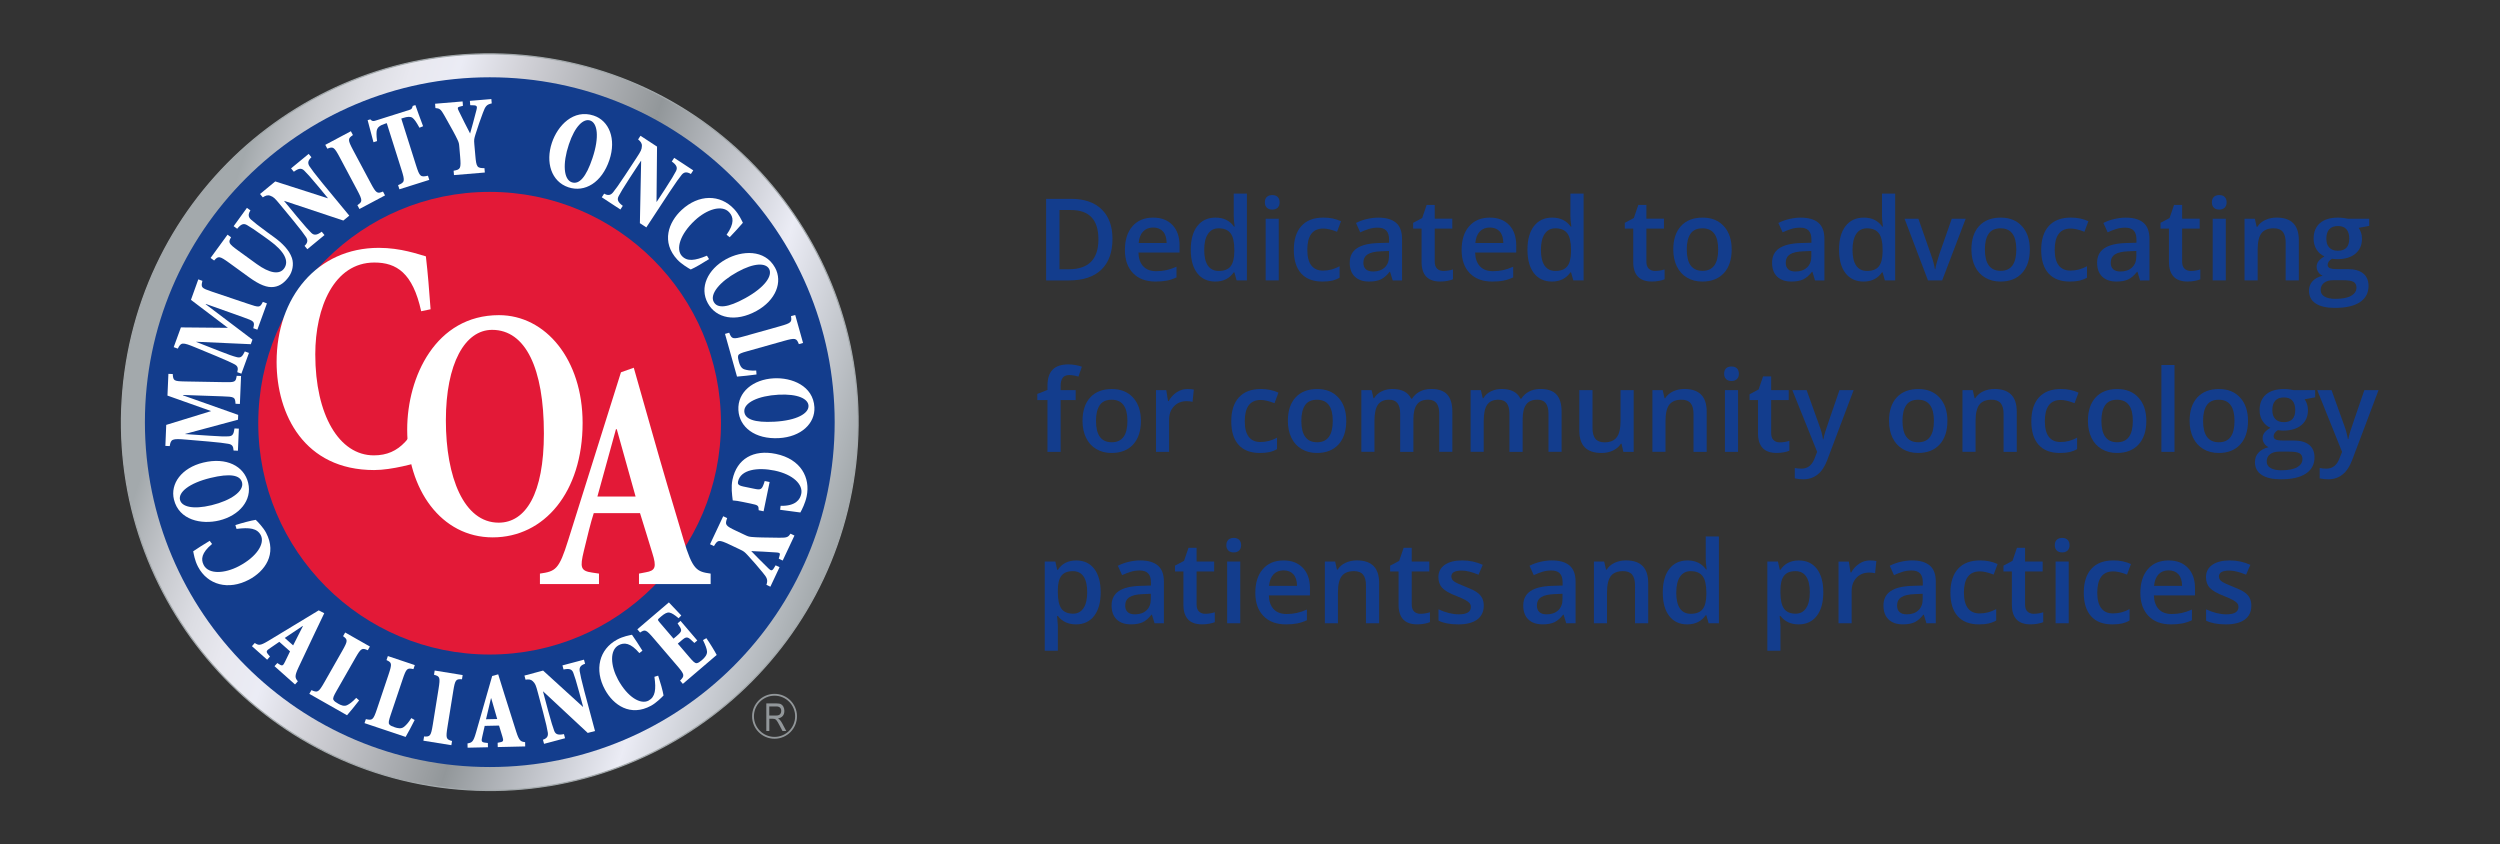 <?xml version="1.0" encoding="utf-8"?>
<!-- Generator: Adobe Illustrator 28.0.0, SVG Export Plug-In . SVG Version: 6.00 Build 0)  -->
<svg version="1.1" id="Layer_1" xmlns="http://www.w3.org/2000/svg" xmlns:xlink="http://www.w3.org/1999/xlink" x="0px" y="0px"
	 width="1137px" height="384px" viewBox="0 0 1137 384" style="enable-background:new 0 0 1137 384;" xml:space="preserve">
<rect x="0" y="0" width="1137" height="384" fill="#333333" stroke="none"/>
<style type="text/css">
	
		.st0{clip-path:url(#SVGID_00000164489478927963497090000002347986411443624876_);fill:url(#SVGID_00000057862262439294649430000012082563819308439465_);}
	
		.st1{clip-path:url(#SVGID_00000026845780722350135600000006395403015262214579_);fill:url(#SVGID_00000069389629013075919920000010928409832755058847_);}
	
		.st2{clip-path:url(#SVGID_00000163072449137606117240000005964831897038382774_);fill:url(#SVGID_00000139262336988364389250000015402135070577598612_);}
	
		.st3{clip-path:url(#SVGID_00000085951555620863322560000012491881475680618930_);fill:url(#SVGID_00000022556436359985742850000003671921331067655860_);}
	.st4{clip-path:url(#SVGID_00000149371834623767405820000005749816969133790399_);fill:none;stroke:#224189;stroke-width:0.107;}
	.st5{clip-path:url(#SVGID_00000149371834623767405820000005749816969133790399_);fill:#22428A;}
	.st6{clip-path:url(#SVGID_00000149371834623767405820000005749816969133790399_);fill:#FFFFFF;}
	.st7{clip-path:url(#SVGID_00000149371834623767405820000005749816969133790399_);fill:#E21D39;}
	.st8{clip-path:url(#SVGID_00000049934253123278022300000005265962628301711017_);fill:#1D2D5A;}
	.st9{fill:none;stroke:#D2D3D4;stroke-width:4;stroke-miterlimit:10;}
	.st10{fill:none;stroke:#E31936;stroke-width:10.261;}
	.st11{fill:#143D8D;}
	.st12{fill:#E21D38;}
	
		.st13{clip-path:url(#SVGID_00000098183124335736910070000002398946642275921830_);fill:url(#SVGID_00000001638176836197520650000006539367291041256835_);}
	
		.st14{clip-path:url(#SVGID_00000021827672569234595470000006567994231059704725_);fill:url(#SVGID_00000026863972591725725620000016990920332006444958_);}
	
		.st15{clip-path:url(#SVGID_00000129204668113672094770000003057580899645398936_);fill:url(#SVGID_00000078042835138533975810000010050508230336860333_);}
	
		.st16{clip-path:url(#SVGID_00000103224154938105953710000016713926945915779981_);fill:url(#SVGID_00000009581531123342342850000016811941760868477351_);}
	.st17{clip-path:url(#SVGID_00000013904805771511442150000001155847758305914276_);fill:none;stroke:#224189;stroke-width:0.107;}
	.st18{clip-path:url(#SVGID_00000013904805771511442150000001155847758305914276_);fill:#22428A;}
	.st19{clip-path:url(#SVGID_00000013904805771511442150000001155847758305914276_);fill:#FFFFFF;}
	.st20{clip-path:url(#SVGID_00000013904805771511442150000001155847758305914276_);fill:#E21D39;}
	.st21{clip-path:url(#SVGID_00000078752615707519788560000008958931398679229065_);fill:#1D2D5A;}
	
		.st22{clip-path:url(#SVGID_00000086675672838752054170000006168728581241760131_);fill:url(#SVGID_00000103228407615204552840000004780313989372069278_);}
	
		.st23{clip-path:url(#SVGID_00000034051000748343316630000013534774735150977444_);fill:url(#SVGID_00000107553815164598928550000012863222967095400579_);}
	
		.st24{clip-path:url(#SVGID_00000024708499776526274880000008178693390940263865_);fill:url(#SVGID_00000135664232509192192120000004542205998422240671_);}
	
		.st25{clip-path:url(#SVGID_00000073716902662728039640000012927459553928820885_);fill:url(#SVGID_00000163032131510172069790000008164472757389109692_);}
	.st26{clip-path:url(#SVGID_00000170980029890185848080000012537780877674746775_);fill:none;stroke:#224189;stroke-width:0.107;}
	.st27{clip-path:url(#SVGID_00000170980029890185848080000012537780877674746775_);fill:#22428A;}
	.st28{clip-path:url(#SVGID_00000170980029890185848080000012537780877674746775_);fill:#FFFFFF;}
	.st29{clip-path:url(#SVGID_00000170980029890185848080000012537780877674746775_);fill:#E21D39;}
	.st30{clip-path:url(#SVGID_00000054982103996757061620000011851541188998874298_);fill:#1D2D5A;}
	
		.st31{clip-path:url(#SVGID_00000065041941556527464860000013275225810224313524_);fill:url(#SVGID_00000121970471800946351640000008838014711658318268_);}
	
		.st32{clip-path:url(#SVGID_00000140698050231462120340000016293066338650705319_);fill:url(#SVGID_00000072970323090783130970000010009708820648298686_);}
	
		.st33{clip-path:url(#SVGID_00000037654875444581893020000013736843944980418720_);fill:url(#SVGID_00000085937955279765886490000014198042079482118322_);}
	
		.st34{clip-path:url(#SVGID_00000100361094110755680000000011547544231472390551_);fill:url(#SVGID_00000062171025056867723810000004242544077255156901_);}
	.st35{clip-path:url(#SVGID_00000137099558246201339870000016281306310197810058_);fill:none;stroke:#224189;stroke-width:0.107;}
	.st36{clip-path:url(#SVGID_00000137099558246201339870000016281306310197810058_);fill:#22428A;}
	.st37{clip-path:url(#SVGID_00000137099558246201339870000016281306310197810058_);fill:#FFFFFF;}
	.st38{clip-path:url(#SVGID_00000137099558246201339870000016281306310197810058_);fill:#E21D39;}
	.st39{clip-path:url(#SVGID_00000180354120411201498540000013752242958504718261_);fill:#1D2D5A;}
	
		.st40{clip-path:url(#SVGID_00000163051478480473400250000014733551640600338318_);fill:url(#SVGID_00000096757400572960450260000016954868970275872148_);}
	
		.st41{clip-path:url(#SVGID_00000152982344077669790560000001530921676770532745_);fill:url(#SVGID_00000122680014808691771200000003371903802906636930_);}
	
		.st42{clip-path:url(#SVGID_00000114055300453585098960000003859686660779681979_);fill:url(#SVGID_00000166674105705817872390000008031344842336394175_);}
	
		.st43{clip-path:url(#SVGID_00000016759548543536550460000012273950491833431171_);fill:url(#SVGID_00000000217492916648191160000004589207180626977417_);}
	.st44{clip-path:url(#SVGID_00000043425478100324902610000004499978615880745892_);fill:none;stroke:#224189;stroke-width:0.107;}
	.st45{clip-path:url(#SVGID_00000043425478100324902610000004499978615880745892_);fill:#22428A;}
	.st46{clip-path:url(#SVGID_00000043425478100324902610000004499978615880745892_);fill:#FFFFFF;}
	.st47{clip-path:url(#SVGID_00000043425478100324902610000004499978615880745892_);fill:#E21D39;}
	.st48{clip-path:url(#SVGID_00000067955702125747843620000007536755025945352586_);fill:#1D2D5A;}
	.st49{fill:#133D8D;}
	.st50{fill:none;}
	.st51{fill:#E31937;}
	.st52{fill:#949598;}
	
		.st53{clip-path:url(#SVGID_00000175286396648666945060000010906257408745007278_);fill:url(#SVGID_00000033327341472581965830000005187106655528275384_);}
	
		.st54{clip-path:url(#SVGID_00000165913121187523522980000007037998760514149806_);fill:url(#SVGID_00000062165012963287249330000014124928092560379279_);}
	
		.st55{clip-path:url(#SVGID_00000009574027456139407250000001404285715898336947_);fill:url(#SVGID_00000161605688365191560420000015126750805320681657_);}
	
		.st56{clip-path:url(#SVGID_00000121239983904042203130000014490775510993192857_);fill:url(#SVGID_00000144308049696045082720000008483779971526593709_);}
	.st57{clip-path:url(#SVGID_00000071555569065945073420000013828617614646355115_);fill:none;stroke:#224189;stroke-width:0.107;}
	.st58{clip-path:url(#SVGID_00000071555569065945073420000013828617614646355115_);fill:#22428A;}
	.st59{clip-path:url(#SVGID_00000071555569065945073420000013828617614646355115_);fill:#FFFFFF;}
	.st60{clip-path:url(#SVGID_00000071555569065945073420000013828617614646355115_);fill:#E21D39;}
	.st61{clip-path:url(#SVGID_00000107578573979050980010000004742102509474389935_);fill:#1D2D5A;}
	.st62{fill:url(#SVGID_00000119077835046351178450000002162682056317366463_);}
	.st63{fill:none;stroke:#A3A9AC;stroke-width:0.582;}
	.st64{fill:#FFFFFF;}
	.st65{fill:#92979A;}
	.st66{fill:url(#SVGID_00000101825117617094817960000014131047838741106846_);}
	.st67{fill:none;stroke:#FFFFFF;stroke-width:4;stroke-miterlimit:10;}
	.st68{fill:url(#SVGID_00000023277130228844225160000005170684088388436379_);}
	.st69{fill:url(#SVGID_00000146472073324773664500000013971328297710031501_);}
	.st70{fill:none;stroke:#E31936;stroke-width:9.369;}
	.st71{fill:url(#SVGID_00000152260434512137338790000009976046553944382363_);}
	.st72{fill:#0D4C64;}
	.st73{fill:#1B3B6A;}
	.st74{fill:#2A9DC1;}
	.st75{fill:#A3A9AC;}
	.st76{fill:#E11D37;}
	.st77{fill:#F6871F;}
	.st78{fill:url(#SVGID_00000025432563043243798000000012067202368163179701_);}
	.st79{fill:url(#SVGID_00000106127980325803714380000009448878336061474960_);}
	.st80{fill:url(#SVGID_00000141425838924894859300000008417703223420549819_);}
</style>
<g>
	<g>
		<g>
			<g>
				
					<linearGradient id="SVGID_00000106107835361308368190000011240796457732124321_" gradientUnits="userSpaceOnUse" x1="225.863" y1="156.617" x2="555.78" y2="214.79" gradientTransform="matrix(0.991 0.137 -0.137 0.991 -138.952 -45.499)">
					<stop  offset="0.071" style="stop-color:#A3A9AC"/>
					<stop  offset="0.099" style="stop-color:#B3B7BB"/>
					<stop  offset="0.147" style="stop-color:#CACCD1"/>
					<stop  offset="0.198" style="stop-color:#DCDDE3"/>
					<stop  offset="0.251" style="stop-color:#E8E8EF"/>
					<stop  offset="0.313" style="stop-color:#EBECF5"/>
					<stop  offset="0.395" style="stop-color:#D1D1D7"/>
					<stop  offset="0.567" style="stop-color:#999DA0"/>
					<stop  offset="0.588" style="stop-color:#92979A"/>
					<stop  offset="0.808" style="stop-color:#EBECF5"/>
					<stop  offset="0.995" style="stop-color:#A3A9AC"/>
				</linearGradient>
				<path style="fill:url(#SVGID_00000106107835361308368190000011240796457732124321_);" d="M388.65,214.95
					c-12.67,91.62-97.23,155.62-188.85,142.95c-91.62-12.67-155.63-97.23-142.95-188.85C69.53,77.43,154.08,13.43,245.7,26.1
					C337.32,38.78,401.33,123.33,388.65,214.95z"/>
				<path class="st63" d="M388.65,214.95c-12.67,91.62-97.23,155.62-188.85,142.95c-91.62-12.67-155.63-97.23-142.95-188.85
					C69.53,77.43,154.08,13.43,245.7,26.1C337.32,38.78,401.33,123.33,388.65,214.95z"/>
			</g>
			<g>
				<path class="st49" d="M379.61,192c0,86.63-70.22,156.85-156.86,156.85C136.12,348.85,65.9,278.63,65.9,192
					c0-86.62,70.22-156.85,156.85-156.85C309.39,35.15,379.61,105.38,379.61,192z"/>
				<g>
					<path class="st64" d="M96.45,247.4c-4.88,4.05-5.14,7.03-3.8,9.59c2.27,4.32,9.52,3.91,16.01,0.5
						c8.28-4.36,11.89-10.39,9.94-14.1c-1.65-3.13-5.11-3.6-11.03-2.84l-0.52-1.74c2.9-0.94,7.22-2.1,9.26-2.39
						c0.78,0.73,3.44,3.47,4.71,5.89c5.09,9.68-0.56,17.53-7.8,21.34c-9.32,4.91-18.77,2.43-23.15-5.88
						c-1.57-2.99-1.94-5.88-2.2-7.04c2.32-1.59,4.23-2.77,7.49-4.76L96.45,247.4z"/>
					<path class="st64" d="M92.41,210.39c10.57-2.58,18.6,1.59,20.45,9.18c1.94,7.99-4.07,14.93-13.16,17.14
						c-8.01,1.94-18.29-0.09-20.59-9.53C77.35,219.95,82.62,212.77,92.41,210.39z M96.22,229.77c8.94-2.18,14.81-6.44,13.87-10.32
						c-0.83-3.4-5.38-4.26-14.32-2.1c-9.93,2.42-14.73,6.6-13.9,10C82.61,230.39,87.58,231.87,96.22,229.77z"/>
					<path class="st64" d="M76.59,170.03l1.97,0.08c0.23,3.11,0.43,3.27,5.77,3.38l17.04,0.3c5.64,0.12,5.8,0.04,6.28-2.87
						l1.98,0.08l-0.53,12.72l-1.98-0.08c-0.23-3.06-0.38-3.2-6.01-3.39l-17.9-0.62l-0.01,0.16l25.13,8.9l-0.09,2.19l-23.99,6.45
						v0.09l11.27,0.75c4.36,0.31,6.8,0.37,8.38,0.27c1.89-0.08,2.38-0.96,2.75-3.58l1.98,0.08l-0.42,10.04l-1.98-0.08
						c-0.12-1.96-0.6-2.76-2.47-3.07c-1.57-0.28-4.25-0.63-8.86-1.03l-10.25-0.87c-6.39-0.55-6.96-0.25-7.45,2.95l-1.99-0.09
						l0.39-9.55l20.42-6.28l-19.86-7.05L76.59,170.03z"/>
					<path class="st64" d="M90.19,127.05l1.87,0.68c-0.73,3.03-0.59,3.25,4.47,4.96l16.15,5.44c5.35,1.82,5.52,1.8,6.86-0.83
						l1.86,0.68l-4.35,11.96l-1.86-0.67c0.71-2.99,0.61-3.16-4.71-5.04l-16.86-6l-0.06,0.15l21.26,16.09l-0.75,2.07l-24.82-1.11
						l-0.03,0.07l10.51,4.13c4.07,1.61,6.37,2.41,7.92,2.79c1.82,0.49,2.56-0.19,3.7-2.59l1.87,0.68l-3.44,9.44l-1.87-0.68
						c0.49-1.9,0.27-2.81-1.42-3.68c-1.41-0.72-3.86-1.88-8.14-3.65l-9.5-3.93c-5.92-2.46-6.56-2.35-7.99,0.55l-1.86-0.68l3.27-8.98
						l21.36,0.2l-16.79-12.73L90.19,127.05z"/>
					<path class="st64" d="M103.48,106.73l1.61,1.17c-1.33,2.35-1.24,2.82,3.21,6.05l8.4,6.09c5.85,4.24,10.37,5.01,12.5,2.08
						c2.43-3.36,0.15-7.83-6.65-12.76l-2.47-1.79c-4.04-2.93-6.39-4.44-7.77-5.23c-1.56-0.89-2.75-0.38-4.44,1.7l-1.61-1.17
						l6.04-8.33l1.6,1.16c-1.06,1.64-1.1,2.91,0.22,4.13c1.18,1.05,3.35,2.83,7.38,5.75l3.17,2.3c3.54,2.57,6.9,5.81,8.12,9.51
						c0.92,2.88,0.22,6.19-1.45,8.49c-1.72,2.38-3.88,4.23-6.74,4.61c-3.04,0.46-6.55-0.93-11.37-4.42l-9.01-6.54
						c-4.45-3.22-4.93-3.17-6.84-1.05l-1.61-1.17L103.48,106.73z"/>
					<path class="st64" d="M158.86,98.08l-2.71,2.22l-26.88-8.94l-0.06,0.05l5.95,7.22c3.4,4.12,5.31,6.17,6.43,7.29
						c1.29,1.24,2.56,1.05,4.73-0.54l1.26,1.53l-7.81,6.44l-1.26-1.53c1.32-1.22,1.68-2.44,0.7-3.94c-0.88-1.32-2.53-3.58-5.93-7.7
						l-5.96-7.22c-2.39-2.9-2.88-3.36-4.41-3.94c-1.15-0.44-2.16-0.07-3.39,0.74l-1.26-1.53l6.93-5.72l23.88,7.66l0.06-0.05
						l-4.34-5.26c-3.4-4.12-5.3-6.17-6.43-7.28c-1.29-1.25-2.56-1.06-4.72,0.53l-1.27-1.53l8.01-6.59l1.26,1.53
						c-1.51,1.36-1.87,2.59-0.89,4.1c0.88,1.32,2.53,3.58,5.92,7.7L158.86,98.08z"/>
					<path class="st64" d="M168.53,83.16c2.58,4.85,3.04,5.02,5.65,3.96l0.93,1.75l-11.64,6.19l-0.93-1.75
						c2.33-1.59,2.46-2.05-0.12-6.9l-7.89-14.82c-2.58-4.85-3.03-5.01-5.66-3.96l-0.93-1.75l11.64-6.2l0.93,1.75
						c-2.34,1.59-2.46,2.06,0.12,6.91L168.53,83.16z"/>
					<path class="st64" d="M189.21,75.17c1.66,5.24,2.07,5.48,5.42,4.74l0.6,1.9l-13.58,4.28l-0.6-1.89
						c3.01-1.27,3.22-1.71,1.56-6.94l-6.71-21.25l-0.66,0.21c-2.6,0.82-3.46,1.74-3.81,2.8c-0.24,0.87-0.3,2.28,0.05,5.15
						l-1.62,0.52c-1.13-4.12-1.96-7.54-2.66-10.04l1.2-0.37c0.94,0.93,1.35,0.9,2.4,0.57l15.48-4.89c1.02-0.31,1.11-0.67,1.44-1.79
						l1.2-0.38c0.68,2.02,2.18,6.08,3.51,9.62l-1.66,0.68c-1.5-2.73-2.32-3.85-3.17-4.5c-0.94-0.66-2.31-0.55-4.17,0.04l-0.93,0.3
						L189.21,75.17z"/>
					<path class="st64" d="M216.17,70.65c0.46,5.47,0.81,5.8,4.16,5.83l0.17,1.98l-14.03,1.17l-0.17-1.98
						c3.14-0.57,3.43-0.94,2.97-6.42l-0.37-4.36c-0.13-1.62-0.2-1.92-0.75-3.15c-1-2.21-2.72-5.28-5.99-11.08
						c-1.73-3.12-2.27-3.34-4.13-3.49l-0.16-1.97l12.52-1.05l0.16,1.98l-1.64,0.44c-0.99,0.29-0.79,0.83-0.29,1.86
						c1.96,3.97,3.34,6.81,5.18,10.29c0.61-1.99,1.94-7,2.9-10.7c0.34-1.35,0.36-2.02-1.12-2.1l-1.72-0.06l-0.16-1.97l9.77-0.82
						l0.17,1.98c-2.25,0.49-2.88,1.16-4.01,4.26c-1.23,3.37-2.33,6.32-3.45,10.03c-0.54,1.84-0.64,2.15-0.46,4.28L216.17,70.65z"/>
					<path class="st64" d="M277.16,72.75c-3.45,10.33-11.24,14.91-18.65,12.43c-7.79-2.6-10.48-11.38-7.51-20.25
						c2.61-7.82,9.79-15.44,19.02-12.36C277.07,54.91,280.36,63.2,277.16,72.75z M258.72,65.68c-2.92,8.72-2.42,15.97,1.36,17.24
						c3.33,1.1,6.47-2.3,9.38-11.02c3.24-9.7,2.25-15.98-1.06-17.09C265.43,53.82,261.53,57.23,258.72,65.68z"/>
					<path class="st64" d="M293.95,103.42l-2.93-1.92l0.57-28.32l-0.07-0.05l-5.13,7.82c-2.93,4.47-4.33,6.9-5.06,8.31
						c-0.81,1.6-0.24,2.75,1.92,4.35l-1.09,1.67l-8.47-5.56l1.08-1.66c1.56,0.9,2.84,0.88,3.98-0.5c1-1.23,2.67-3.48,5.59-7.94
						l5.14-7.83c2.06-3.14,2.36-3.74,2.45-5.38c0.08-1.23-0.58-2.08-1.72-3.01l1.09-1.66l7.52,4.93l-0.24,25.08l0.08,0.05l3.74-5.7
						c2.92-4.47,4.32-6.9,5.05-8.3c0.8-1.61,0.25-2.76-1.92-4.36l1.09-1.66l8.67,5.69l-1.08,1.66c-1.76-1.03-3.04-1.02-4.18,0.36
						c-1,1.23-2.67,3.48-5.6,7.95L293.95,103.42z"/>
					<path class="st64" d="M330.45,106.77c3.66-5.18,3.14-8.14,1.17-10.25c-3.33-3.57-10.22-1.28-15.58,3.7
						c-6.85,6.37-8.76,13.13-5.91,16.21c2.42,2.59,5.89,2.15,11.39-0.15l0.95,1.56c-2.55,1.65-6.43,3.92-8.31,4.72
						c-0.95-0.5-4.23-2.45-6.09-4.45c-7.45-8.02-4.04-17.07,1.95-22.63c7.72-7.16,17.49-7.25,23.88-0.37
						c2.3,2.47,3.41,5.17,3.96,6.21c-1.83,2.15-3.36,3.78-5.99,6.57L330.45,106.77z"/>
					<path class="st64" d="M344.06,141.42c-9.54,5.25-18.37,3.34-22.13-3.5c-3.97-7.19,0.01-15.47,8.2-19.99
						c7.2-3.98,17.66-4.72,22.36,3.79C356.07,128.24,352.88,136.56,344.06,141.42z M335.3,123.72c-8.06,4.44-12.61,10.11-10.68,13.6
						c1.68,3.07,6.3,2.7,14.37-1.74c8.95-4.94,12.47-10.22,10.79-13.29C348.26,119.54,343.08,119.41,335.3,123.72z"/>
					<path class="st64" d="M339.72,159.78c-2.54,0.71-3.75,1.13-3.99,1.96c-0.22,0.74,0,1.65,0.33,2.87
						c0.35,1.26,0.97,2.9,2.48,3.37c1.11,0.36,2.61,0.66,5.39,0.55l0.13,1.78c-1.93,0.29-7.25,0.89-8.87,0.97l-5.46-19.43l1.91-0.54
						c1.13,2.89,1.57,3.11,6.85,1.62l16.15-4.54c5.29-1.48,5.55-1.89,5.1-4.61l1.92-0.53l3.57,12.73l-1.91,0.53
						c-1.09-2.74-1.52-2.95-6.81-1.46L339.72,159.78z"/>
					<path class="st64" d="M354.24,199.26c-10.87,0.58-18-4.97-18.42-12.77c-0.44-8.21,6.73-13.93,16.07-14.43
						c8.24-0.45,17.97,3.42,18.5,13.14C370.78,192.62,364.3,198.71,354.24,199.26z M354.04,179.51c-9.2,0.5-15.74,3.62-15.53,7.61
						c0.19,3.49,4.5,5.17,13.69,4.67c10.22-0.55,15.7-3.78,15.51-7.28C367.53,181.4,362.93,179.04,354.04,179.51z"/>
					<path class="st64" d="M355.03,230.05c6.82,0.16,8.85-2.86,9.38-5.44c0.88-4.23-3.63-8.81-12.13-10.59
						c-7.73-1.59-15.49-0.46-16.63,5.03c-0.21,1,0.05,1.72,2.39,2.21l4.78,0.99c3.33,0.69,3.71,0.6,4.98-3.49l2.23,0.46l-2.75,13.31
						l-2.23-0.47c-0.03-2.12-0.15-2.32-3.63-3.03l-3.59-0.74c-1.8-0.37-3.39-0.66-4.58-0.7c-0.33-2.66-0.81-6.11-0.12-9.42
						c1.98-9.52,9.56-13.85,19.73-11.74c11.4,2.37,15.78,10.83,14.01,19.32c-0.64,3.06-2.13,6.03-2.87,7.33
						c-1.72-0.22-4.34-0.56-9.2-1.23L355.03,230.05z"/>
					<path class="st64" d="M331.83,247.67c-4.97-2.34-5.43-2.2-7.12,0.7l-1.79-0.85l6-12.74l1.8,0.85c-1.08,2.99-0.9,3.45,4.08,5.79
						l3.95,1.86c1.48,0.7,1.76,0.78,3.11,0.93c2.42,0.23,5.94,0.27,12.59,0.35c3.57,0.06,4.02-0.32,5.08-1.84l1.79,0.85l-5.35,11.37
						l-1.79-0.85l0.44-1.64c0.25-1.01-0.33-1.09-1.47-1.19c-4.42-0.27-7.57-0.49-11.49-0.63c1.4,1.51,5.09,5.18,7.81,7.86
						c1.01,0.97,1.57,1.32,2.38,0.09l0.9-1.47l1.79,0.85l-4.18,8.88l-1.79-0.85c0.7-2.19,0.44-3.07-1.69-5.6
						c-2.29-2.75-4.31-5.18-6.96-8c-1.32-1.38-1.54-1.62-3.47-2.53L331.83,247.67z"/>
				</g>
				<g>
					<path class="st64" d="M126.13,301.55l1.02,0.65c1.27,0.8,1.66,0.47,2.46-1.21l2.3-4.75l-4.88-4.34l-4.06,2.78
						c-1.84,1.22-2.14,1.63-0.94,3.02l0.76,0.89l-1.29,1.45l-6.92-6.16l1.28-1.45c1.74,1.09,2.33,1.34,6.08-0.91l23.01-13.93
						l2.52,1.3l-4.22,8.82c-2.64,5.56-5.27,11.08-7.5,15.86c-1.91,4.08-1.54,4.75-0.29,6.27l-1.28,1.45l-9.34-8.31L126.13,301.55z
						 M129.52,290.14l3.8,3.38l4.44-8.76l-0.09-0.08L129.52,290.14z"/>
					<path class="st64" d="M153.07,314.2c-1.28,2.24-1.82,3.36-1.41,4.1c0.36,0.66,1.12,1.16,2.19,1.76
						c1.1,0.63,2.67,1.34,4.03,0.64c1.03-0.5,2.27-1.33,4.13-3.31l1.32,1.15c-1.14,1.52-4.42,5.59-5.5,6.76l-17.15-9.74l0.97-1.69
						c2.77,1.23,3.22,1.08,5.88-3.58l8.11-14.26c2.65-4.66,2.55-5.12,0.39-6.7l0.96-1.67l11.24,6.38l-0.96,1.69
						c-2.64-1.16-3.09-1-5.74,3.66L153.07,314.2z"/>
					<path class="st64" d="M177.67,325.15c-0.81,2.46-1.14,3.66-0.6,4.31c0.48,0.59,1.32,0.92,2.5,1.32
						c1.21,0.4,2.88,0.81,4.08-0.15c0.9-0.69,1.97-1.75,3.42-4.04l1.51,0.87c-0.83,1.72-3.27,6.34-4.1,7.69l-18.7-6.27l0.62-1.83
						c2.95,0.67,3.37,0.45,5.07-4.64l5.22-15.55c1.71-5.1,1.52-5.52-0.91-6.65l0.62-1.84l12.25,4.11l-0.62,1.84
						c-2.81-0.63-3.22-0.4-4.93,4.69L177.67,325.15z"/>
					<path class="st64" d="M203.52,330.57c-0.85,5.3-0.59,5.7,2.07,6.43l-0.31,1.91l-12.72-2.04l0.31-1.92
						c2.76,0.14,3.12-0.15,3.98-5.45l2.61-16.2c0.85-5.3,0.59-5.69-2.07-6.42l0.31-1.92l12.72,2.06l-0.31,1.91
						c-2.76-0.15-3.13,0.15-3.98,5.45L203.52,330.57z"/>
					<path class="st64" d="M226.33,337.81l1.19-0.24c1.47-0.26,1.53-0.77,0.98-2.55l-1.54-5.03l-6.52,0.14l-1.09,4.8
						c-0.51,2.14-0.46,2.64,1.37,2.85l1.16,0.13l0.04,1.94l-9.26,0.2l-0.04-1.94c2.02-0.39,2.61-0.6,3.83-4.81l7.39-25.86l2.74-0.76
						l2.9,9.33c1.84,5.87,3.68,11.7,5.29,16.74c1.37,4.3,2.09,4.53,4.05,4.78l0.04,1.94l-12.49,0.29L226.33,337.81z M221.04,327.12
						l5.09-0.11l-2.72-9.43h-0.12L221.04,327.12z"/>
					<path class="st64" d="M270.61,332.46l-3.31,0.88l-20.26-18.87l-0.08,0.02l2.36,8.84c1.35,5.03,2.21,7.64,2.75,9.09
						c0.64,1.63,1.84,1.98,4.42,1.45l0.5,1.88l-9.56,2.55l-0.5-1.87c1.67-0.55,2.48-1.49,2.22-3.22c-0.24-1.53-0.79-4.21-2.14-9.25
						l-2.36-8.85c-0.94-3.55-1.19-4.16-2.32-5.28c-0.85-0.86-1.89-0.93-3.32-0.71l-0.5-1.87l8.49-2.27l18.12,16.51l0.08-0.03
						l-1.73-6.43c-1.34-5.04-2.2-7.64-2.75-9.09c-0.64-1.63-1.84-1.98-4.42-1.44l-0.5-1.87l9.8-2.61l0.49,1.87
						c-1.9,0.61-2.71,1.54-2.46,3.29c0.25,1.52,0.8,4.2,2.15,9.25L270.61,332.46z"/>
					<path class="st64" d="M290.78,297.03c-4-4.72-6.93-4.94-9.42-3.59c-4.18,2.27-3.69,9.36-0.28,15.66
						c4.37,8.02,10.31,11.47,13.91,9.52c3.04-1.65,3.46-5.04,2.64-10.81l1.7-0.53c0.95,2.82,2.14,7.04,2.45,9.02
						c-0.71,0.77-3.35,3.41-5.69,4.67c-9.4,5.12-17.15-0.3-20.96-7.34c-4.92-9.04-2.62-18.32,5.46-22.7
						c2.89-1.58,5.71-1.98,6.83-2.25c1.59,2.26,2.77,4.1,4.76,7.27L290.78,297.03z"/>
					<path class="st64" d="M297.29,290.32c-3.49-4.08-3.95-4.14-6.17-2.64l-1.26-1.47l14.34-12.24c0.58,0.61,3.08,3.25,5.65,5.95
						l-1.22,1.25c-1.89-1.6-3.13-2.37-4.13-2.56c-1.03-0.23-2.22,0.4-3.82,1.76l-0.51,0.45c-1.15,0.98-1.22,1.02-0.08,2.35
						l6.23,7.29l1.51-1.29c2.59-2.22,2.49-2.53,0.34-5.66l1.34-1.14l7.62,8.93l-1.33,1.12c-3.14-3.07-3.42-3.22-6.02-0.99
						l-1.52,1.29l5.27,6.16c1.68,1.97,2.54,2.85,3.39,2.73c0.73-0.11,1.46-0.67,2.4-1.47c1.21-1.03,2.35-2.4,2.24-3.86
						c-0.07-1.13-0.75-2.96-1.84-5.17l1.54-0.87c1.43,1.98,4.09,6.38,4.7,7.63l-15.4,13.15l-1.26-1.47
						c2.14-2.21,2.16-2.68-1.33-6.76L297.29,290.32z"/>
				</g>
				<path class="st51" d="M327.89,192.46c0,58.11-47.11,105.22-105.22,105.22c-58.11,0-105.21-47.11-105.21-105.22
					c0-58.09,47.1-105.19,105.21-105.19C280.78,87.27,327.89,134.37,327.89,192.46z"/>
				<g>
					<path class="st64" d="M271.7,225.81h17.36l-8.56-30.62h-0.36L271.7,225.81z M290.61,260.87l3.08-0.59
						c4.4-0.74,5.01-2.37,2.98-8.77c-1.55-4.91-3.82-12.64-5.59-18.14h-21.04c-1.42,4.33-2.97,10.86-4.52,17.25
						c-1.78,7.43-1.54,9.06,3.93,9.81l2.97,0.44v4.76h-26.86v-4.76c7.13-1.03,8.67-1.77,12.84-15.15l24.01-76.4l5.83-2.08
						l7.85,27.65c4.99,17.69,10.23,35.38,14.74,50.38c4.16,13.98,6.06,14.72,12.37,15.6v4.76h-32.59V260.87z"/>
				</g>
				<g>
					<path class="st64" d="M226.92,143.33c21.29,0,38.05,20.22,38.05,49.05c0,31.36-17.36,52.02-40.9,52.02
						c-23.43,0-38.88-21.85-38.88-49.05C185.19,171.42,198.14,143.33,226.92,143.33z M226.79,237.71
						c12.25,0,20.57-13.07,20.57-40.57c0-29.58-8.32-47.12-23.54-47.12c-12.37,0-21.04,15.31-21.04,41.17
						C202.78,217.06,210.98,237.71,226.79,237.71z"/>
				</g>
				<g>
					<path class="st64" d="M191.55,141.55c-3.81-17.39-11.18-22.15-21.29-22.15c-18.31,0-26.87,20.37-26.87,41.77
						c0,27.5,10.82,45.93,26.64,45.93c11.89,0,17.95-8.18,24.13-24.08l4.28,1.04c-1.54,8.03-4.16,19.91-6.06,25.57
						c-3.33,1.04-14.03,4.15-22.23,4.15c-31.74,0-44.35-25.26-44.35-49.19c0-29.28,18.44-51.87,46.49-51.87
						c10.1,0,18.07,2.97,21.4,3.87c0.95,8.17,1.43,14.71,2.14,24.07L191.55,141.55z"/>
				</g>
			</g>
		</g>
		<g>
			<path class="st65" d="M352.26,335.98c-5.63,0-10.21-4.58-10.21-10.21c0-5.63,4.58-10.21,10.21-10.21
				c5.63,0,10.21,4.58,10.21,10.21C362.47,331.4,357.89,335.98,352.26,335.98z M352.26,316.4c-5.17,0-9.37,4.2-9.37,9.37
				c0,5.17,4.2,9.37,9.37,9.37c5.17,0,9.37-4.2,9.37-9.37C361.63,320.6,357.43,316.4,352.26,316.4z"/>
			<g>
				<path class="st65" d="M348.52,332.43v-12.52h4.55c0.95,0,1.65,0.11,2.11,0.35c0.45,0.24,0.82,0.62,1.11,1.17
					c0.29,0.55,0.44,1.18,0.44,1.89c0,0.95-0.25,1.71-0.74,2.3c-0.49,0.58-1.21,0.96-2.15,1.12c0.38,0.23,0.67,0.46,0.87,0.7
					c0.4,0.48,0.76,1.01,1.07,1.6l1.8,3.41h-1.71l-1.37-2.6c-0.53-1.02-0.93-1.7-1.2-2.06c-0.27-0.35-0.53-0.59-0.78-0.72
					c-0.25-0.12-0.61-0.18-1.06-0.18h-1.57v5.56H348.52z M349.87,325.44h2.92c0.64,0,1.12-0.08,1.45-0.23
					c0.33-0.15,0.59-0.4,0.78-0.73c0.19-0.33,0.29-0.72,0.29-1.15c0-0.63-0.18-1.13-0.55-1.49c-0.37-0.36-0.92-0.55-1.65-0.55h-3.25
					V325.44z"/>
			</g>
		</g>
	</g>
	<g>
		<path class="st49" d="M505.95,108.63c0,6.12-1.7,10.81-5.1,14.05s-8.3,4.86-14.69,4.86h-10.38v-37.1h11.47
			c5.9,0,10.5,1.59,13.78,4.77C504.31,98.39,505.95,102.86,505.95,108.63z M499.56,108.84c0-8.88-4.15-13.32-12.46-13.32h-5.25
			v26.93h4.31C495.09,122.44,499.56,117.91,499.56,108.84z"/>
		<path class="st49" d="M525.54,128.05c-4.36,0-7.78-1.27-10.24-3.82c-2.46-2.55-3.69-6.05-3.69-10.52c0-4.58,1.14-8.19,3.43-10.81
			s5.42-3.93,9.42-3.93c3.71,0,6.63,1.13,8.78,3.38s3.22,5.35,3.22,9.29v3.22h-18.7c0.08,2.72,0.82,4.82,2.21,6.28
			c1.39,1.46,3.34,2.2,5.86,2.2c1.66,0,3.2-0.16,4.63-0.47c1.43-0.31,2.96-0.83,4.61-1.56v4.85c-1.46,0.69-2.93,1.18-4.42,1.47
			C529.15,127.9,527.45,128.05,525.54,128.05z M524.45,103.48c-1.89,0-3.41,0.6-4.56,1.8s-1.82,2.95-2.04,5.25h12.74
			c-0.03-2.32-0.59-4.07-1.67-5.27C527.83,104.08,526.35,103.48,524.45,103.48z"/>
		<path class="st49" d="M552.7,128.05c-3.5,0-6.23-1.27-8.2-3.81c-1.96-2.54-2.94-6.1-2.94-10.68c0-4.6,0.99-8.18,2.98-10.75
			c1.99-2.56,4.74-3.84,8.26-3.84c3.69,0,6.5,1.36,8.43,4.09h0.3c-0.29-2.01-0.43-3.6-0.43-4.77V88.05h5.99v39.49h-4.67l-1.04-3.68
			h-0.28C559.18,126.65,556.38,128.05,552.7,128.05z M554.29,123.23c2.45,0,4.24-0.69,5.35-2.07c1.12-1.38,1.69-3.62,1.73-6.71
			v-0.84c0-3.54-0.58-6.05-1.73-7.54c-1.15-1.49-2.95-2.23-5.41-2.23c-2.1,0-3.71,0.85-4.85,2.55c-1.13,1.7-1.7,4.12-1.7,7.27
			c0,3.11,0.55,5.49,1.65,7.12C550.45,122.41,552.1,123.23,554.29,123.23z"/>
		<path class="st49" d="M575.26,92.04c0-1.07,0.29-1.89,0.88-2.46s1.42-0.86,2.5-0.86c1.05,0,1.87,0.29,2.45,0.86
			s0.88,1.4,0.88,2.46c0,1.02-0.29,1.81-0.88,2.4c-0.58,0.58-1.4,0.88-2.45,0.88c-1.08,0-1.92-0.29-2.5-0.88
			C575.55,93.85,575.26,93.05,575.26,92.04z M581.58,127.54h-5.96V99.47h5.96V127.54z"/>
		<path class="st49" d="M601.42,128.05c-4.25,0-7.47-1.24-9.68-3.72c-2.21-2.48-3.31-6.04-3.31-10.67c0-4.72,1.15-8.35,3.46-10.89
			s5.65-3.81,10.01-3.81c2.96,0,5.63,0.55,7.99,1.65l-1.8,4.8c-2.52-0.98-4.6-1.47-6.24-1.47c-4.86,0-7.28,3.22-7.28,9.67
			c0,3.15,0.6,5.51,1.81,7.09c1.21,1.58,2.98,2.37,5.32,2.37c2.66,0,5.17-0.66,7.54-1.98v5.2c-1.07,0.63-2.2,1.07-3.41,1.35
			C604.61,127.91,603.15,128.05,601.42,128.05z"/>
		<path class="st49" d="M633.4,127.54l-1.19-3.91H632c-1.35,1.71-2.72,2.87-4.09,3.49s-3.13,0.93-5.28,0.93
			c-2.76,0-4.91-0.74-6.46-2.23c-1.55-1.49-2.32-3.6-2.32-6.32c0-2.89,1.07-5.08,3.22-6.55c2.15-1.47,5.42-2.28,9.82-2.41l4.85-0.15
			v-1.5c0-1.79-0.42-3.13-1.26-4.02c-0.84-0.89-2.14-1.33-3.9-1.33c-1.44,0-2.82,0.21-4.14,0.63c-1.32,0.42-2.59,0.92-3.81,1.5
			l-1.93-4.26c1.52-0.8,3.19-1.4,5-1.81c1.81-0.41,3.52-0.62,5.13-0.62c3.57,0,6.26,0.78,8.08,2.33c1.82,1.56,2.73,4,2.73,7.33
			v18.91H633.4z M624.52,123.48c2.17,0,3.9-0.6,5.22-1.81c1.31-1.21,1.97-2.91,1.97-5.09v-2.44l-3.6,0.15
			c-2.81,0.1-4.85,0.57-6.13,1.41c-1.28,0.84-1.92,2.12-1.92,3.84c0,1.25,0.37,2.22,1.12,2.91
			C621.91,123.14,623.03,123.48,624.52,123.48z"/>
		<path class="st49" d="M656.44,123.23c1.45,0,2.91-0.23,4.36-0.69v4.49c-0.66,0.29-1.51,0.53-2.55,0.72
			c-1.04,0.19-2.12,0.29-3.24,0.29c-5.65,0-8.48-2.98-8.48-8.93v-15.13h-3.83v-2.64l4.11-2.18l2.03-5.94h3.68v6.24h7.99v4.52h-7.99
			v15.02c0,1.44,0.36,2.5,1.08,3.18C654.33,122.88,655.27,123.23,656.44,123.23z"/>
		<path class="st49" d="M678.67,128.05c-4.36,0-7.78-1.27-10.24-3.82c-2.46-2.55-3.69-6.05-3.69-10.52c0-4.58,1.14-8.19,3.43-10.81
			s5.42-3.93,9.42-3.93c3.71,0,6.63,1.13,8.78,3.38c2.15,2.25,3.22,5.35,3.22,9.29v3.22h-18.7c0.08,2.72,0.82,4.82,2.21,6.28
			c1.39,1.46,3.34,2.2,5.86,2.2c1.66,0,3.2-0.16,4.63-0.47c1.43-0.31,2.96-0.83,4.61-1.56v4.85c-1.45,0.69-2.93,1.18-4.42,1.47
			S680.58,128.05,678.67,128.05z M677.58,103.48c-1.89,0-3.41,0.6-4.56,1.8c-1.14,1.2-1.82,2.95-2.04,5.25h12.74
			c-0.03-2.32-0.59-4.07-1.67-5.27C680.96,104.08,679.47,103.48,677.58,103.48z"/>
		<path class="st49" d="M705.83,128.05c-3.5,0-6.23-1.27-8.2-3.81c-1.96-2.54-2.94-6.1-2.94-10.68c0-4.6,0.99-8.18,2.98-10.75
			c1.99-2.56,4.74-3.84,8.26-3.84c3.69,0,6.5,1.36,8.43,4.09h0.3c-0.29-2.01-0.43-3.6-0.43-4.77V88.05h5.99v39.49h-4.67l-1.04-3.68
			h-0.28C712.31,126.65,709.51,128.05,705.83,128.05z M707.42,123.23c2.45,0,4.24-0.69,5.35-2.07c1.12-1.38,1.69-3.62,1.73-6.71
			v-0.84c0-3.54-0.58-6.05-1.73-7.54c-1.15-1.49-2.95-2.23-5.41-2.23c-2.1,0-3.71,0.85-4.85,2.55c-1.13,1.7-1.7,4.12-1.7,7.27
			c0,3.11,0.55,5.49,1.65,7.12C703.58,122.41,705.22,123.23,707.42,123.23z"/>
		<path class="st49" d="M752.7,123.23c1.46,0,2.91-0.23,4.36-0.69v4.49c-0.66,0.29-1.51,0.53-2.55,0.72
			c-1.04,0.19-2.12,0.29-3.24,0.29c-5.65,0-8.48-2.98-8.48-8.93v-15.13h-3.83v-2.64l4.11-2.18l2.03-5.94h3.68v6.24h7.99v4.52h-7.99
			v15.02c0,1.44,0.36,2.5,1.08,3.18C750.59,122.88,751.53,123.23,752.7,123.23z"/>
		<path class="st49" d="M787.57,113.46c0,4.58-1.18,8.16-3.53,10.73c-2.35,2.57-5.63,3.86-9.82,3.86c-2.62,0-4.94-0.59-6.95-1.78
			c-2.01-1.18-3.56-2.88-4.64-5.1c-1.08-2.22-1.62-4.79-1.62-7.71c0-4.55,1.17-8.1,3.5-10.66c2.33-2.55,5.63-3.83,9.87-3.83
			c4.06,0,7.27,1.31,9.64,3.92S787.57,109.02,787.57,113.46z M767.14,113.46c0,6.48,2.39,9.72,7.18,9.72c4.74,0,7.11-3.24,7.11-9.72
			c0-6.41-2.39-9.62-7.16-9.62c-2.5,0-4.32,0.83-5.44,2.49S767.14,110.36,767.14,113.46z"/>
		<path class="st49" d="M825.48,127.54l-1.19-3.91h-0.2c-1.35,1.71-2.72,2.87-4.09,3.49c-1.37,0.62-3.13,0.93-5.28,0.93
			c-2.76,0-4.91-0.74-6.46-2.23c-1.55-1.49-2.32-3.6-2.32-6.32c0-2.89,1.07-5.08,3.22-6.55c2.15-1.47,5.42-2.28,9.82-2.41l4.85-0.15
			v-1.5c0-1.79-0.42-3.13-1.25-4.02c-0.84-0.89-2.14-1.33-3.9-1.33c-1.44,0-2.82,0.21-4.14,0.63c-1.32,0.42-2.59,0.92-3.81,1.5
			l-1.93-4.26c1.52-0.8,3.19-1.4,5-1.81c1.81-0.41,3.52-0.62,5.13-0.62c3.57,0,6.26,0.78,8.08,2.33c1.82,1.56,2.73,4,2.73,7.33
			v18.91H825.48z M816.6,123.48c2.17,0,3.9-0.6,5.22-1.81c1.31-1.21,1.97-2.91,1.97-5.09v-2.44l-3.6,0.15
			c-2.81,0.1-4.85,0.57-6.13,1.41c-1.28,0.84-1.91,2.12-1.91,3.84c0,1.25,0.37,2.22,1.12,2.91
			C813.99,123.14,815.11,123.48,816.6,123.48z"/>
		<path class="st49" d="M847.53,128.05c-3.5,0-6.23-1.27-8.2-3.81c-1.96-2.54-2.94-6.1-2.94-10.68c0-4.6,0.99-8.18,2.98-10.75
			c1.99-2.56,4.74-3.84,8.26-3.84c3.69,0,6.5,1.36,8.43,4.09h0.3c-0.29-2.01-0.43-3.6-0.43-4.77V88.05h5.99v39.49h-4.67l-1.04-3.68
			h-0.28C854.02,126.65,851.22,128.05,847.53,128.05z M849.13,123.23c2.45,0,4.24-0.69,5.35-2.07c1.12-1.38,1.69-3.62,1.73-6.71
			v-0.84c0-3.54-0.58-6.05-1.73-7.54c-1.15-1.49-2.95-2.23-5.41-2.23c-2.1,0-3.71,0.85-4.85,2.55c-1.13,1.7-1.7,4.12-1.7,7.27
			c0,3.11,0.55,5.49,1.65,7.12C845.28,122.41,846.93,123.23,849.13,123.23z"/>
		<path class="st49" d="M876.85,127.54l-10.66-28.07h6.29l5.71,16.32c0.98,2.74,1.57,4.96,1.78,6.65h0.2
			c0.15-1.22,0.74-3.43,1.78-6.65l5.71-16.32H894l-10.71,28.07H876.85z"/>
		<path class="st49" d="M923.16,113.46c0,4.58-1.18,8.16-3.53,10.73s-5.63,3.86-9.82,3.86c-2.62,0-4.94-0.59-6.95-1.78
			c-2.01-1.18-3.56-2.88-4.64-5.1c-1.08-2.22-1.62-4.79-1.62-7.71c0-4.55,1.17-8.1,3.5-10.66c2.33-2.55,5.63-3.83,9.87-3.83
			c4.06,0,7.27,1.31,9.64,3.92S923.16,109.02,923.16,113.46z M902.73,113.46c0,6.48,2.39,9.72,7.18,9.72c4.74,0,7.11-3.24,7.11-9.72
			c0-6.41-2.39-9.62-7.16-9.62c-2.5,0-4.32,0.83-5.44,2.49C903.29,107.98,902.73,110.36,902.73,113.46z"/>
		<path class="st49" d="M941.33,128.05c-4.25,0-7.47-1.24-9.68-3.72c-2.21-2.48-3.31-6.04-3.31-10.67c0-4.72,1.16-8.35,3.46-10.89
			c2.31-2.54,5.65-3.81,10.01-3.81c2.96,0,5.63,0.55,7.99,1.65l-1.8,4.8c-2.52-0.98-4.6-1.47-6.24-1.47c-4.86,0-7.28,3.22-7.28,9.67
			c0,3.15,0.6,5.51,1.82,7.09c1.21,1.58,2.98,2.37,5.32,2.37c2.66,0,5.17-0.66,7.54-1.98v5.2c-1.07,0.63-2.21,1.07-3.41,1.35
			C944.52,127.91,943.06,128.05,941.33,128.05z"/>
		<path class="st49" d="M973.31,127.54l-1.19-3.91h-0.2c-1.35,1.71-2.72,2.87-4.09,3.49c-1.37,0.62-3.13,0.93-5.28,0.93
			c-2.76,0-4.91-0.74-6.46-2.23c-1.55-1.49-2.32-3.6-2.32-6.32c0-2.89,1.07-5.08,3.22-6.55s5.42-2.28,9.82-2.41l4.85-0.15v-1.5
			c0-1.79-0.42-3.13-1.25-4.02c-0.84-0.89-2.14-1.33-3.9-1.33c-1.44,0-2.82,0.21-4.14,0.63c-1.32,0.42-2.59,0.92-3.81,1.5
			l-1.93-4.26c1.52-0.8,3.19-1.4,5-1.81c1.81-0.41,3.52-0.62,5.13-0.62c3.57,0,6.26,0.78,8.08,2.33c1.82,1.56,2.73,4,2.73,7.33
			v18.91H973.31z M964.42,123.48c2.17,0,3.9-0.6,5.22-1.81c1.31-1.21,1.97-2.91,1.97-5.09v-2.44l-3.6,0.15
			c-2.81,0.1-4.85,0.57-6.13,1.41c-1.28,0.84-1.92,2.12-1.92,3.84c0,1.25,0.37,2.22,1.12,2.91
			C961.82,123.14,962.94,123.48,964.42,123.48z"/>
		<path class="st49" d="M996.35,123.23c1.46,0,2.91-0.23,4.36-0.69v4.49c-0.66,0.29-1.51,0.53-2.55,0.72
			c-1.04,0.19-2.12,0.29-3.24,0.29c-5.65,0-8.48-2.98-8.48-8.93v-15.13h-3.83v-2.64l4.11-2.18l2.03-5.94h3.68v6.24h7.99v4.52h-7.99
			v15.02c0,1.44,0.36,2.5,1.08,3.18C994.24,122.88,995.18,123.23,996.35,123.23z"/>
		<path class="st49" d="M1005.97,92.04c0-1.07,0.29-1.89,0.87-2.46c0.59-0.58,1.42-0.86,2.5-0.86c1.05,0,1.86,0.29,2.45,0.86
			c0.58,0.58,0.87,1.4,0.87,2.46c0,1.02-0.29,1.81-0.87,2.4c-0.59,0.58-1.4,0.88-2.45,0.88c-1.08,0-1.91-0.29-2.5-0.88
			C1006.26,93.85,1005.97,93.05,1005.97,92.04z M1012.29,127.54h-5.96V99.47h5.96V127.54z"/>
		<path class="st49" d="M1045.51,127.54h-5.99v-17.26c0-2.17-0.44-3.78-1.31-4.85c-0.87-1.07-2.26-1.6-4.15-1.6
			c-2.52,0-4.36,0.74-5.53,2.23c-1.17,1.49-1.75,3.98-1.75,7.49v13.98h-5.96V99.47h4.67l0.84,3.68h0.3c0.85-1.34,2.05-2.37,3.6-3.1
			s3.28-1.09,5.18-1.09c6.73,0,10.1,3.43,10.1,10.28V127.54z"/>
		<path class="st49" d="M1077.51,99.47v3.27l-4.8,0.89c0.44,0.59,0.8,1.32,1.09,2.18c0.29,0.86,0.43,1.78,0.43,2.74
			c0,2.89-1,5.17-2.99,6.83c-2,1.66-4.75,2.49-8.25,2.49c-0.9,0-1.71-0.07-2.44-0.2c-1.29,0.8-1.93,1.73-1.93,2.79
			c0,0.64,0.3,1.13,0.9,1.45c0.6,0.32,1.7,0.48,3.31,0.48h4.9c3.1,0,5.45,0.66,7.06,1.98c1.61,1.32,2.41,3.22,2.41,5.71
			c0,3.18-1.31,5.63-3.93,7.36c-2.62,1.73-6.41,2.59-11.37,2.59c-3.82,0-6.74-0.68-8.76-2.03s-3.02-3.28-3.02-5.79
			c0-1.73,0.54-3.18,1.64-4.35c1.09-1.18,2.62-1.99,4.58-2.45c-0.8-0.34-1.45-0.88-1.97-1.64s-0.77-1.54-0.77-2.37
			c0-1.05,0.3-1.94,0.89-2.66c0.59-0.73,1.47-1.45,2.64-2.16c-1.45-0.63-2.64-1.65-3.54-3.06c-0.91-1.41-1.36-3.07-1.36-4.96
			c0-3.05,0.96-5.41,2.88-7.08c1.92-1.67,4.66-2.51,8.21-2.51c0.8,0,1.63,0.05,2.5,0.16c0.87,0.11,1.53,0.22,1.97,0.34H1077.51z
			 M1055.45,131.91c0,1.29,0.58,2.28,1.74,2.97c1.16,0.69,2.79,1.04,4.88,1.04c3.25,0,5.67-0.47,7.26-1.4
			c1.59-0.93,2.39-2.17,2.39-3.71c0-1.22-0.44-2.09-1.31-2.6c-0.87-0.52-2.49-0.77-4.86-0.77h-4.52c-1.71,0-3.07,0.4-4.07,1.21
			C1055.96,129.45,1055.45,130.54,1055.45,131.91z M1058.02,108.56c0,1.76,0.45,3.11,1.36,4.06c0.9,0.95,2.2,1.42,3.89,1.42
			c3.45,0,5.18-1.84,5.18-5.53c0-1.83-0.43-3.24-1.28-4.23s-2.15-1.48-3.89-1.48c-1.73,0-3.03,0.49-3.92,1.47
			C1058.46,105.25,1058.02,106.68,1058.02,108.56z"/>
		<path class="st49" d="M489.23,181.95h-6.85v23.55h-5.99v-23.55h-4.62v-2.79l4.62-1.83v-1.83c0-3.32,0.78-5.77,2.33-7.37
			c1.56-1.6,3.93-2.4,7.13-2.4c2.1,0,4.16,0.35,6.19,1.04l-1.57,4.52c-1.47-0.47-2.88-0.71-4.21-0.71c-1.35,0-2.34,0.42-2.96,1.26
			s-0.93,2.09-0.93,3.77v1.83h6.85V181.95z"/>
		<path class="st49" d="M518.89,191.42c0,4.58-1.18,8.16-3.53,10.73c-2.35,2.57-5.63,3.86-9.82,3.86c-2.62,0-4.94-0.59-6.95-1.78
			c-2.01-1.18-3.56-2.88-4.64-5.1c-1.08-2.22-1.62-4.79-1.62-7.71c0-4.55,1.17-8.1,3.5-10.66c2.33-2.55,5.63-3.83,9.87-3.83
			c4.06,0,7.27,1.31,9.64,3.92S518.89,186.98,518.89,191.42z M498.46,191.42c0,6.48,2.39,9.72,7.18,9.72c4.74,0,7.11-3.24,7.11-9.72
			c0-6.41-2.39-9.62-7.16-9.62c-2.5,0-4.32,0.83-5.44,2.49C499.03,185.94,498.46,188.32,498.46,191.42z"/>
		<path class="st49" d="M539.98,176.93c1.2,0,2.19,0.08,2.97,0.25l-0.58,5.56c-0.85-0.2-1.73-0.3-2.64-0.3
			c-2.39,0-4.32,0.78-5.8,2.33c-1.48,1.56-2.22,3.58-2.22,6.07v14.67h-5.96v-28.07h4.67l0.79,4.95h0.3c0.93-1.67,2.14-3,3.64-3.98
			C536.64,177.42,538.26,176.93,539.98,176.93z"/>
		<path class="st49" d="M572.97,206.01c-4.25,0-7.47-1.24-9.68-3.72c-2.21-2.48-3.31-6.03-3.31-10.67c0-4.72,1.15-8.35,3.46-10.89
			c2.31-2.54,5.65-3.81,10.01-3.81c2.96,0,5.63,0.55,7.99,1.65l-1.8,4.8c-2.52-0.98-4.6-1.47-6.24-1.47c-4.86,0-7.28,3.22-7.28,9.67
			c0,3.15,0.6,5.51,1.81,7.09s2.98,2.37,5.32,2.37c2.66,0,5.17-0.66,7.54-1.98v5.2c-1.07,0.63-2.2,1.07-3.41,1.35
			C576.17,205.87,574.7,206.01,572.97,206.01z"/>
		<path class="st49" d="M612.28,191.42c0,4.58-1.18,8.16-3.53,10.73c-2.35,2.57-5.63,3.86-9.82,3.86c-2.62,0-4.94-0.59-6.95-1.78
			s-3.56-2.88-4.64-5.1c-1.08-2.22-1.62-4.79-1.62-7.71c0-4.55,1.17-8.1,3.5-10.66c2.33-2.55,5.63-3.83,9.87-3.83
			c4.06,0,7.27,1.31,9.64,3.92S612.28,186.98,612.28,191.42z M591.85,191.42c0,6.48,2.39,9.72,7.18,9.72c4.74,0,7.11-3.24,7.11-9.72
			c0-6.41-2.39-9.62-7.16-9.62c-2.5,0-4.32,0.83-5.44,2.49C592.42,185.94,591.85,188.32,591.85,191.42z"/>
		<path class="st49" d="M642.79,205.5h-5.99v-17.31c0-2.15-0.41-3.75-1.22-4.81s-2.08-1.59-3.81-1.59c-2.3,0-3.99,0.75-5.06,2.25
			s-1.61,3.99-1.61,7.47v13.98h-5.96v-28.07h4.67l0.84,3.68h0.3c0.78-1.34,1.91-2.37,3.39-3.1c1.48-0.73,3.11-1.09,4.89-1.09
			c4.31,0,7.17,1.47,8.58,4.42h0.41c0.83-1.39,2-2.47,3.5-3.25s3.23-1.17,5.18-1.17c3.35,0,5.79,0.85,7.32,2.54s2.3,4.27,2.3,7.74
			v18.3h-5.96v-17.31c0-2.15-0.41-3.75-1.23-4.81c-0.82-1.06-2.09-1.59-3.82-1.59c-2.32,0-4.01,0.72-5.09,2.17
			c-1.07,1.45-1.61,3.67-1.61,6.66V205.5z"/>
		<path class="st49" d="M692.48,205.5h-5.99v-17.31c0-2.15-0.41-3.75-1.22-4.81c-0.81-1.06-2.08-1.59-3.81-1.59
			c-2.3,0-3.99,0.75-5.06,2.25c-1.07,1.5-1.61,3.99-1.61,7.47v13.98h-5.96v-28.07h4.67l0.84,3.68h0.3c0.78-1.34,1.91-2.37,3.39-3.1
			c1.48-0.73,3.11-1.09,4.89-1.09c4.31,0,7.17,1.47,8.58,4.42h0.41c0.83-1.39,2-2.47,3.5-3.25s3.23-1.17,5.18-1.17
			c3.35,0,5.79,0.85,7.32,2.54s2.3,4.27,2.3,7.74v18.3h-5.96v-17.31c0-2.15-0.41-3.75-1.23-4.81s-2.09-1.59-3.82-1.59
			c-2.32,0-4.01,0.72-5.09,2.17c-1.07,1.45-1.61,3.67-1.61,6.66V205.5z"/>
		<path class="st49" d="M738.31,205.5l-0.84-3.68h-0.3c-0.83,1.3-2.01,2.33-3.54,3.07s-3.28,1.12-5.24,1.12
			c-3.4,0-5.94-0.85-7.61-2.54s-2.51-4.26-2.51-7.69v-18.35h6.01v17.31c0,2.15,0.44,3.76,1.32,4.83c0.88,1.07,2.26,1.61,4.14,1.61
			c2.5,0,4.34-0.75,5.52-2.25c1.18-1.5,1.76-4,1.76-7.52v-13.98H743v28.07H738.31z"/>
		<path class="st49" d="M776.2,205.5h-5.99v-17.26c0-2.17-0.44-3.78-1.31-4.85c-0.87-1.07-2.25-1.6-4.15-1.6
			c-2.52,0-4.36,0.74-5.53,2.23c-1.17,1.49-1.75,3.98-1.75,7.49v13.98h-5.96v-28.07h4.67l0.84,3.68h0.3c0.85-1.34,2.05-2.37,3.6-3.1
			c1.56-0.73,3.28-1.09,5.18-1.09c6.73,0,10.1,3.43,10.1,10.28V205.5z"/>
		<path class="st49" d="M784.14,170c0-1.07,0.29-1.89,0.87-2.46c0.58-0.58,1.42-0.86,2.5-0.86c1.05,0,1.86,0.29,2.45,0.86
			c0.58,0.58,0.88,1.4,0.88,2.46c0,1.02-0.29,1.81-0.88,2.4c-0.58,0.58-1.4,0.88-2.45,0.88c-1.08,0-1.92-0.29-2.5-0.88
			C784.43,171.81,784.14,171.01,784.14,170z M790.46,205.5h-5.96v-28.07h5.96V205.5z"/>
		<path class="st49" d="M809.44,201.19c1.46,0,2.91-0.23,4.36-0.69v4.49c-0.66,0.29-1.51,0.53-2.55,0.72s-2.12,0.29-3.23,0.29
			c-5.65,0-8.48-2.98-8.48-8.93v-15.13h-3.83v-2.64l4.11-2.18l2.03-5.94h3.68v6.24h7.99v4.52h-7.99v15.02c0,1.44,0.36,2.5,1.08,3.18
			C807.33,200.84,808.28,201.19,809.44,201.19z"/>
		<path class="st49" d="M815.15,177.43h6.5l5.71,15.91c0.86,2.27,1.44,4.4,1.73,6.4h0.2c0.15-0.93,0.43-2.06,0.84-3.39
			c0.41-1.33,2.55-7.63,6.45-18.92h6.45l-12,31.8c-2.18,5.84-5.82,8.76-10.91,8.76c-1.32,0-2.61-0.14-3.86-0.43v-4.72
			c0.9,0.2,1.92,0.3,3.07,0.3c2.88,0,4.9-1.67,6.07-5l1.04-2.64L815.15,177.43z"/>
		<path class="st49" d="M885.68,191.42c0,4.58-1.18,8.16-3.53,10.73s-5.63,3.86-9.82,3.86c-2.62,0-4.94-0.59-6.95-1.78
			c-2.01-1.18-3.56-2.88-4.64-5.1c-1.08-2.22-1.62-4.79-1.62-7.71c0-4.55,1.17-8.1,3.5-10.66c2.33-2.55,5.63-3.83,9.87-3.83
			c4.06,0,7.27,1.31,9.64,3.92S885.68,186.98,885.68,191.42z M865.25,191.42c0,6.48,2.39,9.72,7.18,9.72c4.74,0,7.11-3.24,7.11-9.72
			c0-6.41-2.39-9.62-7.16-9.62c-2.5,0-4.32,0.83-5.44,2.49C865.81,185.94,865.25,188.32,865.25,191.42z"/>
		<path class="st49" d="M917.22,205.5h-5.99v-17.26c0-2.17-0.44-3.78-1.31-4.85c-0.87-1.07-2.26-1.6-4.15-1.6
			c-2.52,0-4.36,0.74-5.53,2.23c-1.17,1.49-1.75,3.98-1.75,7.49v13.98h-5.96v-28.07h4.67l0.84,3.68h0.3c0.85-1.34,2.05-2.37,3.6-3.1
			c1.56-0.73,3.28-1.09,5.18-1.09c6.73,0,10.1,3.43,10.1,10.28V205.5z"/>
		<path class="st49" d="M936.84,206.01c-4.25,0-7.47-1.24-9.68-3.72c-2.21-2.48-3.31-6.03-3.31-10.67c0-4.72,1.16-8.35,3.46-10.89
			c2.31-2.54,5.65-3.81,10.01-3.81c2.96,0,5.63,0.55,7.99,1.65l-1.8,4.8c-2.52-0.98-4.6-1.47-6.24-1.47c-4.86,0-7.28,3.22-7.28,9.67
			c0,3.15,0.6,5.51,1.82,7.09c1.21,1.58,2.98,2.37,5.32,2.37c2.66,0,5.17-0.66,7.54-1.98v5.2c-1.07,0.63-2.21,1.07-3.41,1.35
			C940.03,205.87,938.56,206.01,936.84,206.01z"/>
		<path class="st49" d="M976.15,191.42c0,4.58-1.18,8.16-3.53,10.73s-5.63,3.86-9.82,3.86c-2.62,0-4.94-0.59-6.95-1.78
			c-2.01-1.18-3.56-2.88-4.64-5.1c-1.08-2.22-1.62-4.79-1.62-7.71c0-4.55,1.17-8.1,3.5-10.66c2.33-2.55,5.63-3.83,9.87-3.83
			c4.06,0,7.27,1.31,9.64,3.92S976.15,186.98,976.15,191.42z M955.72,191.42c0,6.48,2.39,9.72,7.18,9.72c4.74,0,7.11-3.24,7.11-9.72
			c0-6.41-2.39-9.62-7.16-9.62c-2.5,0-4.32,0.83-5.44,2.49C956.28,185.94,955.72,188.32,955.72,191.42z"/>
		<path class="st49" d="M988.96,205.5H983v-39.49h5.96V205.5z"/>
		<path class="st49" d="M1022.39,191.42c0,4.58-1.18,8.16-3.53,10.73s-5.63,3.86-9.82,3.86c-2.62,0-4.94-0.59-6.95-1.78
			s-3.56-2.88-4.64-5.1c-1.08-2.22-1.62-4.79-1.62-7.71c0-4.55,1.17-8.1,3.5-10.66c2.33-2.55,5.63-3.83,9.87-3.83
			c4.06,0,7.27,1.31,9.64,3.92S1022.39,186.98,1022.39,191.42z M1001.96,191.42c0,6.48,2.39,9.72,7.18,9.72
			c4.74,0,7.11-3.24,7.11-9.72c0-6.41-2.39-9.62-7.16-9.62c-2.5,0-4.32,0.83-5.44,2.49
			C1002.52,185.94,1001.96,188.32,1001.96,191.42z"/>
		<path class="st49" d="M1052.94,177.43v3.27l-4.8,0.89c0.44,0.59,0.8,1.32,1.09,2.18c0.29,0.86,0.43,1.78,0.43,2.74
			c0,2.89-1,5.17-2.99,6.83c-2,1.66-4.75,2.49-8.25,2.49c-0.9,0-1.71-0.07-2.44-0.2c-1.29,0.8-1.93,1.73-1.93,2.79
			c0,0.64,0.3,1.13,0.9,1.45c0.6,0.32,1.7,0.48,3.31,0.48h4.9c3.1,0,5.45,0.66,7.06,1.98s2.41,3.22,2.41,5.71
			c0,3.18-1.31,5.63-3.93,7.36c-2.62,1.73-6.41,2.59-11.37,2.59c-3.82,0-6.74-0.68-8.76-2.03c-2.01-1.35-3.02-3.28-3.02-5.79
			c0-1.73,0.54-3.18,1.64-4.35c1.09-1.18,2.62-1.99,4.58-2.45c-0.8-0.34-1.45-0.89-1.97-1.64c-0.52-0.75-0.77-1.54-0.77-2.37
			c0-1.05,0.3-1.94,0.89-2.66c0.59-0.73,1.47-1.45,2.64-2.16c-1.45-0.63-2.64-1.65-3.54-3.06c-0.91-1.41-1.36-3.07-1.36-4.96
			c0-3.05,0.96-5.41,2.88-7.08c1.92-1.67,4.66-2.51,8.21-2.51c0.8,0,1.63,0.05,2.5,0.16c0.87,0.11,1.53,0.22,1.97,0.34H1052.94z
			 M1030.89,209.87c0,1.29,0.58,2.28,1.74,2.97c1.16,0.69,2.79,1.04,4.88,1.04c3.25,0,5.67-0.47,7.26-1.4
			c1.59-0.93,2.39-2.17,2.39-3.71c0-1.22-0.44-2.09-1.31-2.6c-0.87-0.52-2.49-0.77-4.86-0.77h-4.52c-1.71,0-3.07,0.4-4.07,1.2
			C1031.39,207.41,1030.89,208.5,1030.89,209.87z M1033.45,186.52c0,1.76,0.45,3.11,1.36,4.06c0.9,0.95,2.2,1.42,3.89,1.42
			c3.45,0,5.18-1.84,5.18-5.53c0-1.83-0.43-3.24-1.28-4.23s-2.15-1.48-3.89-1.48c-1.73,0-3.03,0.49-3.92,1.47
			C1033.9,183.21,1033.45,184.64,1033.45,186.52z"/>
		<path class="st49" d="M1053.88,177.43h6.5l5.71,15.91c0.86,2.27,1.44,4.4,1.73,6.4h0.2c0.15-0.93,0.43-2.06,0.84-3.39
			c0.41-1.33,2.55-7.63,6.45-18.92h6.45l-12,31.8c-2.18,5.84-5.82,8.76-10.91,8.76c-1.32,0-2.61-0.14-3.86-0.43v-4.72
			c0.9,0.2,1.92,0.3,3.07,0.3c2.88,0,4.9-1.67,6.07-5l1.04-2.64L1053.88,177.43z"/>
		<path class="st49" d="M489.38,283.97c-3.55,0-6.31-1.28-8.27-3.83h-0.36c0.24,2.37,0.36,3.81,0.36,4.31v11.5h-5.96v-40.55h4.82
			c0.14,0.52,0.41,1.78,0.84,3.76h0.3c1.86-2.84,4.65-4.26,8.37-4.26c3.5,0,6.23,1.27,8.18,3.81c1.95,2.54,2.93,6.1,2.93,10.68
			s-0.99,8.16-2.98,10.73C495.63,282.68,492.88,283.97,489.38,283.97z M487.93,259.76c-2.37,0-4.1,0.69-5.19,2.08
			c-1.09,1.39-1.64,3.6-1.64,6.65v0.89c0,3.42,0.54,5.89,1.62,7.42c1.08,1.53,2.85,2.3,5.3,2.3c2.06,0,3.65-0.85,4.77-2.54
			c1.12-1.69,1.67-4.1,1.67-7.23c0-3.15-0.55-5.53-1.66-7.14C491.71,260.57,490.08,259.76,487.93,259.76z"/>
		<path class="st49" d="M525.09,283.46l-1.19-3.91h-0.2c-1.35,1.71-2.72,2.87-4.09,3.49c-1.37,0.61-3.13,0.92-5.28,0.92
			c-2.76,0-4.91-0.74-6.46-2.23s-2.32-3.6-2.32-6.32c0-2.89,1.07-5.08,3.22-6.55c2.15-1.47,5.42-2.28,9.82-2.41l4.85-0.15v-1.5
			c0-1.79-0.42-3.13-1.26-4.02c-0.84-0.89-2.14-1.33-3.9-1.33c-1.44,0-2.82,0.21-4.14,0.63c-1.32,0.42-2.59,0.92-3.81,1.5
			l-1.93-4.26c1.52-0.8,3.19-1.4,5-1.82c1.81-0.41,3.52-0.62,5.13-0.62c3.57,0,6.26,0.78,8.08,2.33c1.82,1.56,2.73,4,2.73,7.33
			v18.91H525.09z M516.2,279.4c2.17,0,3.9-0.6,5.22-1.82c1.31-1.21,1.97-2.9,1.97-5.09v-2.44l-3.6,0.15
			c-2.81,0.1-4.85,0.57-6.13,1.41c-1.28,0.83-1.92,2.12-1.92,3.84c0,1.25,0.37,2.22,1.12,2.91
			C513.6,279.06,514.71,279.4,516.2,279.4z"/>
		<path class="st49" d="M548.13,279.15c1.46,0,2.91-0.23,4.36-0.69v4.49c-0.66,0.29-1.51,0.53-2.55,0.72
			c-1.04,0.19-2.12,0.29-3.24,0.29c-5.65,0-8.48-2.98-8.48-8.93v-15.13h-3.83v-2.64l4.11-2.18l2.03-5.94h3.68v6.24h7.99v4.52h-7.99
			v15.02c0,1.44,0.36,2.5,1.08,3.19C546.02,278.8,546.96,279.15,548.13,279.15z"/>
		<path class="st49" d="M557.75,247.96c0-1.07,0.29-1.89,0.88-2.46s1.42-0.86,2.5-0.86c1.05,0,1.87,0.29,2.45,0.86
			c0.58,0.58,0.88,1.4,0.88,2.46c0,1.02-0.29,1.81-0.88,2.4c-0.58,0.58-1.4,0.88-2.45,0.88c-1.08,0-1.92-0.29-2.5-0.88
			C558.04,249.77,557.75,248.97,557.75,247.96z M564.07,283.46h-5.96v-28.07h5.96V283.46z"/>
		<path class="st49" d="M584.85,283.97c-4.36,0-7.78-1.27-10.24-3.82c-2.46-2.55-3.69-6.05-3.69-10.52c0-4.58,1.14-8.19,3.43-10.81
			c2.28-2.62,5.42-3.93,9.42-3.93c3.71,0,6.63,1.13,8.78,3.38c2.15,2.25,3.22,5.35,3.22,9.29v3.22h-18.7
			c0.08,2.72,0.82,4.82,2.21,6.28c1.39,1.46,3.34,2.19,5.86,2.19c1.66,0,3.2-0.16,4.63-0.47c1.43-0.31,2.96-0.83,4.61-1.56v4.85
			c-1.45,0.69-2.93,1.18-4.42,1.47C588.46,283.83,586.76,283.97,584.85,283.97z M583.76,259.4c-1.89,0-3.41,0.6-4.56,1.8
			c-1.14,1.2-1.82,2.95-2.04,5.25h12.74c-0.03-2.32-0.59-4.07-1.67-5.27C587.14,260,585.65,259.4,583.76,259.4z"/>
		<path class="st49" d="M627.23,283.46h-5.99V266.2c0-2.17-0.44-3.78-1.31-4.85c-0.87-1.07-2.25-1.6-4.15-1.6
			c-2.52,0-4.36,0.74-5.53,2.23s-1.75,3.98-1.75,7.49v13.98h-5.96v-28.07h4.67l0.84,3.68h0.3c0.85-1.34,2.05-2.37,3.6-3.1
			c1.56-0.73,3.28-1.09,5.18-1.09c6.73,0,10.1,3.43,10.1,10.28V283.46z"/>
		<path class="st49" d="M645.98,279.15c1.45,0,2.91-0.23,4.36-0.69v4.49c-0.66,0.29-1.51,0.53-2.55,0.72
			c-1.04,0.19-2.12,0.29-3.24,0.29c-5.65,0-8.48-2.98-8.48-8.93v-15.13h-3.83v-2.64l4.11-2.18l2.03-5.94h3.68v6.24h7.99v4.52h-7.99
			v15.02c0,1.44,0.36,2.5,1.08,3.19C643.87,278.8,644.82,279.15,645.98,279.15z"/>
		<path class="st49" d="M674.81,275.47c0,2.74-1,4.84-2.99,6.31c-2,1.46-4.86,2.19-8.58,2.19c-3.74,0-6.74-0.57-9.01-1.7v-5.15
			c3.3,1.52,6.37,2.28,9.21,2.28c3.67,0,5.51-1.11,5.51-3.32c0-0.71-0.2-1.3-0.61-1.78c-0.41-0.47-1.07-0.96-2-1.47
			c-0.93-0.51-2.22-1.08-3.88-1.73c-3.23-1.25-5.42-2.5-6.56-3.76c-1.14-1.25-1.71-2.88-1.71-4.87c0-2.4,0.97-4.27,2.91-5.6
			c1.94-1.33,4.57-1.99,7.91-1.99c3.3,0,6.42,0.67,9.36,2l-1.93,4.49c-3.03-1.25-5.57-1.88-7.64-1.88c-3.15,0-4.72,0.9-4.72,2.69
			c0,0.88,0.41,1.62,1.23,2.23s2.61,1.45,5.37,2.51c2.32,0.9,4,1.72,5.05,2.46c1.05,0.74,1.83,1.6,2.33,2.58
			S674.81,274.11,674.81,275.47z"/>
		<path class="st49" d="M712.32,283.46l-1.19-3.91h-0.2c-1.35,1.71-2.72,2.87-4.09,3.49c-1.37,0.61-3.13,0.92-5.28,0.92
			c-2.76,0-4.91-0.74-6.46-2.23s-2.32-3.6-2.32-6.32c0-2.89,1.07-5.08,3.22-6.55c2.15-1.47,5.42-2.28,9.82-2.41l4.85-0.15v-1.5
			c0-1.79-0.42-3.13-1.26-4.02c-0.84-0.89-2.14-1.33-3.9-1.33c-1.44,0-2.82,0.21-4.14,0.63c-1.32,0.42-2.59,0.92-3.81,1.5
			l-1.93-4.26c1.52-0.8,3.19-1.4,5-1.82c1.81-0.41,3.52-0.62,5.13-0.62c3.57,0,6.26,0.78,8.08,2.33c1.82,1.56,2.73,4,2.73,7.33
			v18.91H712.32z M703.44,279.4c2.17,0,3.9-0.6,5.22-1.82c1.31-1.21,1.97-2.9,1.97-5.09v-2.44l-3.6,0.15
			c-2.81,0.1-4.85,0.57-6.13,1.41c-1.28,0.83-1.92,2.12-1.92,3.84c0,1.25,0.37,2.22,1.12,2.91
			C700.83,279.06,701.95,279.4,703.44,279.4z"/>
		<path class="st49" d="M749.6,283.46h-5.99V266.2c0-2.17-0.44-3.78-1.31-4.85c-0.87-1.07-2.25-1.6-4.15-1.6
			c-2.52,0-4.36,0.74-5.53,2.23c-1.17,1.49-1.75,3.98-1.75,7.49v13.98h-5.96v-28.07h4.67l0.84,3.68h0.3c0.85-1.34,2.05-2.37,3.6-3.1
			c1.56-0.73,3.28-1.09,5.18-1.09c6.73,0,10.1,3.43,10.1,10.28V283.46z"/>
		<path class="st49" d="M767.37,283.97c-3.5,0-6.23-1.27-8.2-3.81c-1.96-2.54-2.94-6.1-2.94-10.68c0-4.6,0.99-8.19,2.98-10.75
			s4.74-3.84,8.26-3.84c3.69,0,6.5,1.36,8.43,4.09h0.3c-0.29-2.01-0.43-3.6-0.43-4.77v-10.23h5.99v39.49h-4.67l-1.04-3.68h-0.28
			C773.85,282.57,771.05,283.97,767.37,283.97z M768.97,279.15c2.45,0,4.24-0.69,5.35-2.07c1.12-1.38,1.69-3.61,1.73-6.71v-0.84
			c0-3.54-0.58-6.05-1.73-7.54s-2.95-2.23-5.41-2.23c-2.1,0-3.71,0.85-4.85,2.55c-1.13,1.7-1.7,4.13-1.7,7.27
			c0,3.11,0.55,5.49,1.65,7.12C765.12,278.33,766.77,279.15,768.97,279.15z"/>
		<path class="st49" d="M818.02,283.97c-3.55,0-6.31-1.28-8.27-3.83h-0.36c0.24,2.37,0.36,3.81,0.36,4.31v11.5h-5.96v-40.55h4.82
			c0.14,0.52,0.41,1.78,0.84,3.76h0.3c1.86-2.84,4.65-4.26,8.37-4.26c3.5,0,6.23,1.27,8.19,3.81c1.95,2.54,2.93,6.1,2.93,10.68
			s-1,8.16-2.98,10.73C824.27,282.68,821.52,283.97,818.02,283.97z M816.57,259.76c-2.37,0-4.1,0.69-5.19,2.08
			c-1.09,1.39-1.64,3.6-1.64,6.65v0.89c0,3.42,0.54,5.89,1.62,7.42c1.08,1.53,2.85,2.3,5.3,2.3c2.06,0,3.65-0.85,4.77-2.54
			c1.12-1.69,1.67-4.1,1.67-7.23c0-3.15-0.56-5.53-1.66-7.14C820.35,260.57,818.72,259.76,816.57,259.76z"/>
		<path class="st49" d="M850.4,254.89c1.2,0,2.19,0.08,2.97,0.25l-0.58,5.56c-0.85-0.2-1.73-0.3-2.64-0.3
			c-2.39,0-4.32,0.78-5.8,2.33c-1.48,1.56-2.22,3.58-2.22,6.07v14.67h-5.96v-28.07h4.67l0.79,4.95h0.3c0.93-1.67,2.15-3,3.64-3.98
			C847.07,255.38,848.68,254.89,850.4,254.89z"/>
		<path class="st49" d="M876.14,283.46l-1.19-3.91h-0.2c-1.35,1.71-2.72,2.87-4.09,3.49c-1.37,0.61-3.13,0.92-5.28,0.92
			c-2.76,0-4.91-0.74-6.46-2.23c-1.55-1.49-2.32-3.6-2.32-6.32c0-2.89,1.07-5.08,3.22-6.55c2.15-1.47,5.42-2.28,9.82-2.41l4.85-0.15
			v-1.5c0-1.79-0.42-3.13-1.25-4.02c-0.84-0.89-2.14-1.33-3.9-1.33c-1.44,0-2.82,0.21-4.14,0.63c-1.32,0.42-2.59,0.92-3.81,1.5
			l-1.93-4.26c1.52-0.8,3.19-1.4,5-1.82c1.81-0.41,3.52-0.62,5.13-0.62c3.57,0,6.26,0.78,8.08,2.33c1.82,1.56,2.73,4,2.73,7.33
			v18.91H876.14z M867.25,279.4c2.17,0,3.9-0.6,5.22-1.82c1.31-1.21,1.97-2.9,1.97-5.09v-2.44l-3.6,0.15
			c-2.81,0.1-4.85,0.57-6.13,1.41c-1.28,0.83-1.92,2.12-1.92,3.84c0,1.25,0.37,2.22,1.12,2.91
			C864.65,279.06,865.76,279.4,867.25,279.4z"/>
		<path class="st49" d="M900.04,283.97c-4.25,0-7.47-1.24-9.68-3.72c-2.21-2.48-3.31-6.04-3.31-10.67c0-4.72,1.16-8.35,3.46-10.89
			c2.31-2.54,5.65-3.81,10.01-3.81c2.96,0,5.63,0.55,7.99,1.65l-1.8,4.8c-2.52-0.98-4.6-1.47-6.24-1.47c-4.86,0-7.28,3.22-7.28,9.67
			c0,3.15,0.6,5.51,1.82,7.09c1.21,1.58,2.98,2.37,5.32,2.37c2.66,0,5.17-0.66,7.54-1.98v5.2c-1.07,0.63-2.21,1.07-3.41,1.35
			C903.23,283.83,901.77,283.97,900.04,283.97z"/>
		<path class="st49" d="M924.91,279.15c1.46,0,2.91-0.23,4.36-0.69v4.49c-0.66,0.29-1.51,0.53-2.55,0.72
			c-1.04,0.19-2.12,0.29-3.24,0.29c-5.65,0-8.48-2.98-8.48-8.93v-15.13h-3.83v-2.64l4.11-2.18l2.03-5.94H921v6.24H929v4.52H921
			v15.02c0,1.44,0.36,2.5,1.08,3.19C922.8,278.8,923.74,279.15,924.91,279.15z"/>
		<path class="st49" d="M934.53,247.96c0-1.07,0.29-1.89,0.87-2.46c0.59-0.58,1.42-0.86,2.5-0.86c1.05,0,1.86,0.29,2.45,0.86
			c0.58,0.58,0.87,1.4,0.87,2.46c0,1.02-0.29,1.81-0.87,2.4c-0.59,0.58-1.4,0.88-2.45,0.88c-1.08,0-1.91-0.29-2.5-0.88
			C934.82,249.77,934.53,248.97,934.53,247.96z M940.85,283.46h-5.96v-28.07h5.96V283.46z"/>
		<path class="st49" d="M960.69,283.97c-4.25,0-7.47-1.24-9.68-3.72c-2.21-2.48-3.31-6.04-3.31-10.67c0-4.72,1.16-8.35,3.46-10.89
			c2.31-2.54,5.65-3.81,10.01-3.81c2.96,0,5.63,0.55,7.99,1.65l-1.8,4.8c-2.52-0.98-4.6-1.47-6.24-1.47c-4.86,0-7.28,3.22-7.28,9.67
			c0,3.15,0.6,5.51,1.82,7.09c1.21,1.58,2.98,2.37,5.32,2.37c2.66,0,5.17-0.66,7.54-1.98v5.2c-1.07,0.63-2.21,1.07-3.41,1.35
			C963.89,283.83,962.42,283.97,960.69,283.97z"/>
		<path class="st49" d="M987.37,283.97c-4.36,0-7.78-1.27-10.24-3.82c-2.46-2.55-3.69-6.05-3.69-10.52c0-4.58,1.14-8.19,3.43-10.81
			c2.28-2.62,5.42-3.93,9.42-3.93c3.71,0,6.63,1.13,8.78,3.38c2.15,2.25,3.22,5.35,3.22,9.29v3.22h-18.7
			c0.08,2.72,0.82,4.82,2.21,6.28c1.39,1.46,3.34,2.19,5.86,2.19c1.66,0,3.2-0.16,4.63-0.47s2.97-0.83,4.61-1.56v4.85
			c-1.46,0.69-2.93,1.18-4.42,1.47C990.98,283.83,989.28,283.97,987.37,283.97z M986.27,259.4c-1.89,0-3.41,0.6-4.56,1.8
			c-1.14,1.2-1.82,2.95-2.04,5.25h12.74c-0.03-2.32-0.59-4.07-1.67-5.27C989.66,260,988.17,259.4,986.27,259.4z"/>
		<path class="st49" d="M1023.91,275.47c0,2.74-1,4.84-2.99,6.31c-2,1.46-4.86,2.19-8.58,2.19c-3.74,0-6.74-0.57-9.01-1.7v-5.15
			c3.3,1.52,6.37,2.28,9.21,2.28c3.67,0,5.51-1.11,5.51-3.32c0-0.71-0.2-1.3-0.61-1.78c-0.41-0.47-1.07-0.96-2-1.47
			c-0.93-0.51-2.22-1.08-3.88-1.73c-3.23-1.25-5.42-2.5-6.56-3.76c-1.14-1.25-1.71-2.88-1.71-4.87c0-2.4,0.97-4.27,2.9-5.6
			c1.94-1.33,4.57-1.99,7.91-1.99c3.3,0,6.42,0.67,9.36,2l-1.93,4.49c-3.03-1.25-5.57-1.88-7.64-1.88c-3.15,0-4.72,0.9-4.72,2.69
			c0,0.88,0.41,1.62,1.23,2.23c0.82,0.61,2.61,1.45,5.37,2.51c2.32,0.9,4,1.72,5.05,2.46c1.05,0.74,1.83,1.6,2.33,2.58
			C1023.66,272.95,1023.91,274.11,1023.91,275.47z"/>
	</g>
</g>
</svg>
